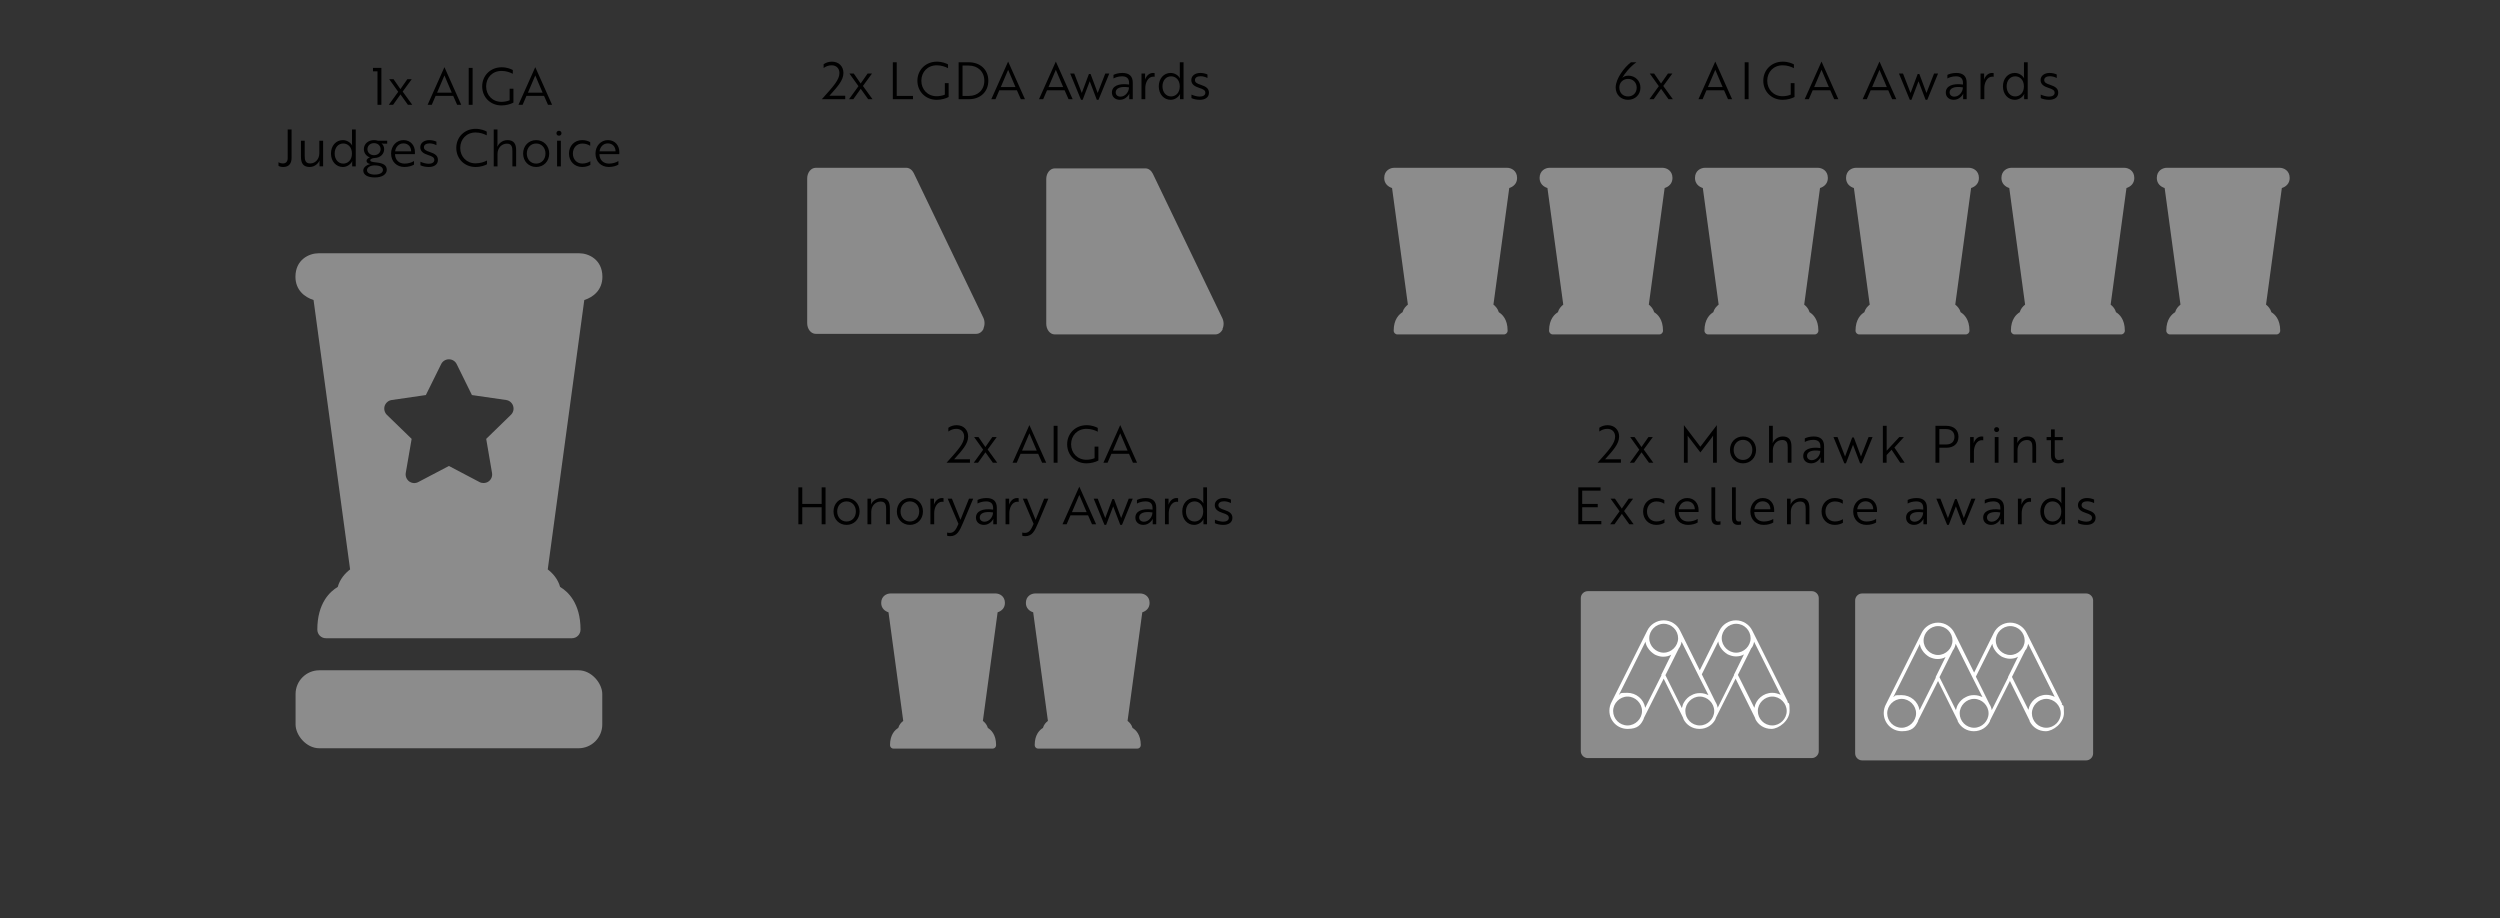 <?xml version="1.0" encoding="UTF-8"?>
<svg id="Layer_1" data-name="Layer 1" xmlns="http://www.w3.org/2000/svg" viewBox="0 0 1000 367.226">
  <rect x="0" y="0" width="1000" height="367.226" fill="#333333" stroke="none"/>
  <defs>
    <style>
      .cls-1 {
        isolation: isolate;
      }

      .cls-2 {
        fill: #fff;
      }

      .cls-3 {
        fill: #8c8c8c;
      }
    </style>
  </defs>
  <g>
    <path class="cls-3" d="M459.836,241.181c0,2.131-1.481,3.293-2.92,3.74l-5.893,43.435c.789.597,1.652,1.556,1.993,2.824,1.215.714,3.293,2.579,3.293,6.873,0,.778-.618,1.396-1.385,1.396h-39.662c-.767,0-1.385-.618-1.385-1.396,0-4.294,2.078-6.159,3.293-6.873.341-1.268,1.204-2.227,1.993-2.824l-5.893-43.435c-1.439-.448-2.92-1.609-2.92-3.74,0-2.781,2.216-3.794,3.719-3.794h42.049c1.492,0,3.719,1.012,3.719,3.794Z"/>
    <path class="cls-3" d="M401.965,241.181c0,2.131-1.481,3.293-2.92,3.74l-5.893,43.435c.789.597,1.652,1.556,1.993,2.824,1.215.714,3.293,2.579,3.293,6.873,0,.778-.618,1.396-1.385,1.396h-39.662c-.767,0-1.385-.618-1.385-1.396,0-4.294,2.078-6.159,3.293-6.873.341-1.268,1.204-2.227,1.993-2.824l-5.893-43.435c-1.439-.448-2.92-1.609-2.92-3.74,0-2.781,2.216-3.794,3.719-3.794h42.049c1.492,0,3.719,1.012,3.719,3.794Z"/>
  </g>
  <g>
    <path class="cls-3" d="M668.99,71.19c0,2.289-1.591,3.536-3.136,4.017l-6.329,46.648c.847.641,1.774,1.671,2.14,3.033,1.305.767,3.536,2.77,3.536,7.382,0,.835-.664,1.499-1.488,1.499h-42.597c-.824,0-1.488-.664-1.488-1.499,0-4.612,2.232-6.615,3.536-7.382.366-1.362,1.293-2.392,2.14-3.033l-6.329-46.648c-1.545-.481-3.136-1.728-3.136-4.017,0-2.987,2.38-4.074,3.994-4.074h45.16c1.602,0,3.994,1.087,3.994,4.074Z"/>
    <path class="cls-3" d="M606.838,71.19c0,2.289-1.591,3.536-3.136,4.017l-6.329,46.648c.847.641,1.774,1.671,2.14,3.033,1.305.767,3.536,2.77,3.536,7.382,0,.835-.664,1.499-1.488,1.499h-42.597c-.824,0-1.488-.664-1.488-1.499,0-4.612,2.232-6.615,3.536-7.382.366-1.362,1.293-2.392,2.14-3.033l-6.329-46.648c-1.545-.481-3.136-1.728-3.136-4.017,0-2.987,2.38-4.074,3.994-4.074h45.16c1.602,0,3.994,1.087,3.994,4.074Z"/>
    <path class="cls-3" d="M731.143,71.19c0,2.289-1.591,3.536-3.136,4.017l-6.329,46.648c.847.641,1.774,1.671,2.14,3.033,1.305.767,3.536,2.77,3.536,7.382,0,.835-.664,1.499-1.488,1.499h-42.597c-.824,0-1.488-.664-1.488-1.499,0-4.612,2.232-6.615,3.536-7.382.366-1.362,1.293-2.392,2.14-3.033l-6.329-46.648c-1.545-.481-3.136-1.728-3.136-4.017,0-2.987,2.38-4.074,3.994-4.074h45.16c1.602,0,3.994,1.087,3.994,4.074Z"/>
    <path class="cls-3" d="M853.722,71.19c0,2.289-1.591,3.536-3.136,4.017l-6.329,46.648c.847.641,1.774,1.671,2.14,3.033,1.305.767,3.536,2.77,3.536,7.382,0,.835-.664,1.499-1.488,1.499h-42.597c-.824,0-1.488-.664-1.488-1.499,0-4.612,2.232-6.615,3.536-7.382.366-1.362,1.293-2.392,2.14-3.033l-6.329-46.648c-1.545-.481-3.136-1.728-3.136-4.017,0-2.987,2.38-4.074,3.994-4.074h45.16c1.602,0,3.994,1.087,3.994,4.074Z"/>
    <path class="cls-3" d="M791.57,71.19c0,2.289-1.591,3.536-3.136,4.017l-6.329,46.648c.847.641,1.774,1.671,2.14,3.033,1.305.767,3.536,2.77,3.536,7.382,0,.835-.664,1.499-1.488,1.499h-42.597c-.824,0-1.488-.664-1.488-1.499,0-4.612,2.232-6.615,3.536-7.382.366-1.362,1.293-2.392,2.14-3.033l-6.329-46.648c-1.545-.481-3.136-1.728-3.136-4.017,0-2.987,2.38-4.074,3.994-4.074h45.16c1.602,0,3.994,1.087,3.994,4.074Z"/>
    <path class="cls-3" d="M915.875,71.19c0,2.289-1.591,3.536-3.136,4.017l-6.329,46.648c.847.641,1.774,1.671,2.14,3.033,1.305.767,3.536,2.77,3.536,7.382,0,.835-.664,1.499-1.488,1.499h-42.597c-.824,0-1.488-.664-1.488-1.499,0-4.612,2.232-6.615,3.536-7.382.366-1.362,1.293-2.392,2.14-3.033l-6.329-46.648c-1.545-.481-3.136-1.728-3.136-4.017,0-2.987,2.38-4.074,3.994-4.074h45.16c1.602,0,3.994,1.087,3.994,4.074Z"/>
  </g>
  <g class="cls-1">
    <g class="cls-1">
      <path d="M152.558,27.157v14.77h-1.559v-13.396h-1.805v-1.375h3.364Z"/>
      <path d="M161.072,36.635l3.837,5.293h-1.744l-2.975-4.164-2.954,4.164h-1.723l3.774-5.211-3.611-5.046h1.744l2.749,3.98,2.77-3.98h1.764l-3.631,4.965Z"/>
      <path d="M177.753,26.911h.041l6.708,15.016h-1.641l-1.58-3.57h-7.036l-1.539,3.57h-1.662l6.708-15.016ZM180.707,37.066c-1.067-2.441-1.99-4.575-2.934-6.893-.943,2.318-1.867,4.451-2.934,6.893h5.867Z"/>
      <path d="M187.479,41.928v-14.77h1.559v14.77h-1.559Z"/>
      <path d="M200.588,42.174c-4.431,0-7.713-3.303-7.713-7.631,0-4.308,3.303-7.631,7.775-7.631,2.154,0,3.754.697,4.472,1.087v1.518c-1.067-.554-2.626-1.149-4.493-1.149-3.672,0-6.175,2.667-6.175,6.175,0,3.529,2.544,6.196,6.134,6.196,1.169,0,2.441-.267,3.262-.636v-4.616h1.518v5.559c-1.149.616-2.913,1.128-4.78,1.128Z"/>
      <path d="M214.089,26.911h.041l6.708,15.016h-1.641l-1.58-3.57h-7.036l-1.539,3.57h-1.662l6.708-15.016ZM217.043,37.066c-1.067-2.441-1.99-4.575-2.934-6.893-.943,2.318-1.867,4.451-2.934,6.893h5.867Z"/>
    </g>
    <g class="cls-1">
      <path d="M116.632,63.081c0,2.38-1.087,3.713-3.344,3.713-.82,0-1.477-.205-1.887-.451v-1.456c.41.267,1.067.492,1.764.492,1.21,0,1.908-.759,1.908-2.092v-11.509h1.559v11.303Z"/>
      <path d="M120.387,56.291h1.497v6.113c0,1.559.246,2.975,2.175,2.975,2.195,0,3.672-1.846,3.672-4.062v-5.026h1.518v10.257h-1.436l-.02-1.579c0-.452.082-.78.082-.8h-.041c-.39.944-1.723,2.626-3.98,2.626-2.523,0-3.467-1.456-3.467-4.041v-6.462Z"/>
      <path d="M142.298,66.549h-1.416l-.02-1.292c0-.472.061-.779.061-.779h-.041c-.554,1.19-2.031,2.318-3.734,2.318-2.728,0-4.76-2.256-4.76-5.375,0-3.159,2.031-5.375,4.739-5.375,1.702,0,3.118,1.026,3.692,2.113h.041s-.062-.328-.062-.841v-5.539h1.498v14.77ZM133.867,61.42c0,2.298,1.374,4.021,3.446,4.021,1.641,0,3.467-1.21,3.467-4.021s-1.826-4.021-3.467-4.021c-2.072,0-3.446,1.682-3.446,4.021Z"/>
      <path d="M150.629,64.99c2.544.267,4.082,1.046,4.082,2.913,0,1.908-1.949,3.077-4.78,3.077-2.769,0-4.616-.943-4.616-2.79,0-1.231,1.292-2.257,2.913-2.564-1.026-.123-1.621-.616-1.621-1.292,0-.575.533-1.087,1.354-1.354-1.456-.533-2.421-1.764-2.421-3.323,0-2.113,1.764-3.611,4.062-3.611.554,0,1.108.082,1.58.246h3.692v1.169h-1.497c-.308,0-.656-.082-.656-.082l-.103-.02c.636.554,1.046,1.354,1.046,2.298,0,2.01-1.621,3.487-3.816,3.549h-.082c-.923.082-1.662.452-1.662.862,0,.554.616.739,2.524.923ZM153.173,68.005c0-1.005-.821-1.846-3.385-1.846-1.764,0-2.995.882-2.995,1.888,0,1.169,1.292,1.785,3.139,1.785,2.031,0,3.241-.759,3.241-1.826ZM152.249,59.676c0-1.374-1.087-2.421-2.646-2.421-1.539,0-2.626,1.046-2.626,2.421,0,1.375,1.087,2.4,2.626,2.4,1.559,0,2.646-1.026,2.646-2.4Z"/>
      <path d="M165.975,60.825c0,.328-.02.636-.02.82h-7.939v.082c.041,2.236,1.539,3.713,3.816,3.713,1.374,0,2.81-.39,3.774-1.026v1.436c-.862.513-2.236.943-3.836.943-3.139,0-5.334-2.195-5.334-5.375,0-3.098,2.175-5.375,4.965-5.375,2.954,0,4.574,2.257,4.574,4.78ZM161.38,57.358c-1.949,0-3.138,1.539-3.323,3.18h6.401c.02-1.641-1.046-3.18-3.078-3.18Z"/>
      <path d="M171.249,62.015c-1.785-.575-3.138-1.395-3.138-3.139,0-1.703,1.518-2.831,3.611-2.831,1.046,0,2.133.267,2.851.616v1.416c-.759-.41-1.805-.718-2.708-.718-1.354,0-2.298.533-2.298,1.539,0,.944.779,1.395,2.318,1.887,2.195.718,3.282,1.518,3.282,3.201,0,1.846-1.539,2.81-3.651,2.81-1.272,0-2.482-.267-3.344-.677v-1.416c1.046.472,2.318.8,3.282.8,1.21,0,2.277-.451,2.277-1.518,0-1.026-.8-1.436-2.482-1.969Z"/>
      <path d="M194.699,54.137c-1.067-.554-2.626-1.149-4.472-1.149-3.59,0-6.134,2.667-6.134,6.175,0,3.508,2.544,6.175,6.134,6.175,1.929,0,3.508-.595,4.575-1.128v1.497c-.718.41-2.359,1.087-4.575,1.087-4.431,0-7.713-3.303-7.713-7.631,0-4.308,3.282-7.631,7.713-7.631,2.134,0,3.754.697,4.472,1.108v1.498Z"/>
      <path d="M197.491,51.778h1.498v5.949c0,.472-.062.841-.062.944h.021c.41-.944,1.723-2.626,4.041-2.626,2.585,0,3.467,1.539,3.467,4.041v6.462h-1.497v-6.113c0-1.559-.246-2.975-2.175-2.975-2.175,0-3.775,1.764-3.775,4.062v5.026h-1.518v-14.77Z"/>
      <path d="M219.689,61.42c0,3.098-2.216,5.375-5.231,5.375-2.995,0-5.211-2.277-5.211-5.375s2.216-5.375,5.211-5.375c3.015,0,5.231,2.277,5.231,5.375ZM218.192,61.42c0-2.338-1.559-4.021-3.734-4.021-2.154,0-3.734,1.682-3.734,4.021s1.579,4.021,3.734,4.021c2.175,0,3.734-1.682,3.734-4.021Z"/>
      <path d="M223.589,52.312c.575,0,1.006.41,1.006.985s-.431.985-1.006.985c-.615,0-1.005-.41-1.005-.985s.39-.985,1.005-.985ZM224.348,56.291v10.257h-1.518v-10.257h1.518Z"/>
      <path d="M232.923,65.42c1.477,0,2.523-.493,3.221-.923v1.457c-.677.369-1.682.841-3.282.841-3.077,0-5.272-2.277-5.272-5.375s2.195-5.375,5.272-5.375c1.58,0,2.544.451,3.221.821v1.477c-.759-.472-1.723-.923-3.159-.923-2.215,0-3.774,1.682-3.774,4s1.539,4,3.774,4Z"/>
      <path d="M247.736,60.825c0,.328-.02.636-.02.82h-7.939v.082c.041,2.236,1.539,3.713,3.816,3.713,1.374,0,2.81-.39,3.774-1.026v1.436c-.862.513-2.236.943-3.836.943-3.139,0-5.334-2.195-5.334-5.375,0-3.098,2.175-5.375,4.965-5.375,2.954,0,4.574,2.257,4.574,4.78ZM243.141,57.358c-1.949,0-3.138,1.539-3.323,3.18h6.401c.02-1.641-1.046-3.18-3.078-3.18Z"/>
    </g>
  </g>
  <g class="cls-1">
    <g class="cls-1">
      <path d="M329.453,25.689c.903-.636,2.031-1.026,3.324-1.026,2.749,0,4.595,1.867,4.595,4.534,0,2.975-2.421,5.539-5.621,9.108h6.339v1.375h-9.354c4.698-5.231,7.036-7.775,7.036-10.462,0-1.846-1.231-3.098-3.118-3.098-1.272,0-2.38.472-3.201,1.087v-1.518Z"/>
      <path d="M345.169,34.388l3.837,5.293h-1.744l-2.975-4.164-2.954,4.164h-1.723l3.774-5.211-3.611-5.046h1.744l2.749,3.98,2.77-3.98h1.764l-3.631,4.965Z"/>
      <path d="M357.131,39.68v-14.77h1.559v13.457h6.503v1.313h-8.062Z"/>
      <path d="M374.672,39.926c-4.431,0-7.713-3.303-7.713-7.631,0-4.308,3.303-7.631,7.775-7.631,2.154,0,3.754.697,4.472,1.087v1.518c-1.067-.554-2.626-1.149-4.493-1.149-3.672,0-6.175,2.667-6.175,6.175,0,3.528,2.544,6.195,6.134,6.195,1.169,0,2.441-.267,3.262-.636v-4.616h1.518v5.559c-1.149.616-2.913,1.128-4.78,1.128Z"/>
      <path d="M383.455,39.68v-14.77h4.082c4.411,0,7.795,2.831,7.795,7.385,0,4.554-3.344,7.385-7.713,7.385h-4.164ZM385.014,26.223v12.145h2.605c3.467,0,6.113-2.359,6.113-6.072,0-3.713-2.667-6.072-6.216-6.072h-2.503Z"/>
      <path d="M403.233,24.664h.041l6.708,15.016h-1.641l-1.58-3.57h-7.036l-1.539,3.57h-1.662l6.708-15.016ZM406.187,34.819c-1.067-2.441-1.99-4.575-2.934-6.893-.943,2.318-1.867,4.451-2.934,6.893h5.867Z"/>
      <path d="M422.314,24.664h.041l6.708,15.016h-1.641l-1.58-3.57h-7.036l-1.539,3.57h-1.662l6.708-15.016ZM425.268,34.819c-1.067-2.441-1.99-4.575-2.934-6.893-.943,2.318-1.867,4.451-2.934,6.893h5.867Z"/>
      <path d="M439.076,37.198l3.036-7.775h1.6l-4.308,10.503h-.677l-2.831-7.426-2.831,7.426h-.656l-4.328-10.503h1.62l3.016,7.775,2.851-7.611h.656l2.851,7.611Z"/>
      <path d="M445.397,29.956c.574-.328,1.928-.779,3.549-.779,2.811,0,4.164,1.354,4.164,3.918v6.585h-1.416v-1.313c-.02-.513.062-.862.062-.862h-.041c-.062.185-1.272,2.421-3.754,2.421-1.887,0-3.2-1.149-3.2-2.913,0-2.544,2.605-3.795,6.872-3.201v-.636c0-1.969-1.149-2.647-2.851-2.647-1.477,0-2.79.493-3.385.862v-1.436ZM451.592,34.942c-3.508-.554-5.313.39-5.313,2.01,0,1.005.739,1.703,1.908,1.703,1.949,0,3.405-1.929,3.405-3.713Z"/>
      <path d="M456.599,29.423h1.436v1.58c.02.41-.041.738-.041.779h.041c.554-1.498,1.662-2.605,3.2-2.605.287,0,.554.041.616.062v1.477c-.062-.02-.267-.062-.513-.062-2.154,0-3.221,2.482-3.221,4.513v4.513h-1.518v-10.257Z"/>
      <path d="M473.422,39.68h-1.416l-.02-1.292c0-.472.061-.779.061-.779h-.041c-.554,1.19-2.031,2.318-3.734,2.318-2.728,0-4.76-2.256-4.76-5.375,0-3.159,2.031-5.375,4.739-5.375,1.702,0,3.118,1.026,3.692,2.113h.041s-.062-.328-.062-.841v-5.539h1.498v14.77ZM464.991,34.552c0,2.298,1.374,4.021,3.446,4.021,1.641,0,3.467-1.21,3.467-4.021s-1.826-4.021-3.467-4.021c-2.072,0-3.446,1.682-3.446,4.021Z"/>
      <path d="M479.66,35.147c-1.785-.575-3.138-1.395-3.138-3.139,0-1.703,1.518-2.831,3.611-2.831,1.046,0,2.133.267,2.851.616v1.416c-.759-.41-1.805-.718-2.708-.718-1.354,0-2.298.533-2.298,1.539,0,.944.779,1.395,2.318,1.887,2.195.718,3.282,1.518,3.282,3.201,0,1.846-1.539,2.81-3.651,2.81-1.272,0-2.482-.267-3.344-.677v-1.416c1.046.472,2.318.8,3.282.8,1.21,0,2.277-.451,2.277-1.518,0-1.026-.8-1.436-2.482-1.969Z"/>
    </g>
  </g>
  <g class="cls-1">
    <g class="cls-1">
      <path d="M656.179,35.065c0,2.79-2.113,4.862-4.965,4.862-2.831,0-4.944-2.031-4.944-4.944,0-3.528,3.508-8.124,6.113-10.073h2.154c-2.748,2.01-4.698,4.575-5.662,6.257.41-.39,1.231-.903,2.462-.903,2.81,0,4.841,2.133,4.841,4.8ZM654.681,35.065c0-2.011-1.415-3.508-3.467-3.508-2.051,0-3.487,1.497-3.487,3.426,0,2.134,1.436,3.59,3.487,3.59,2.052,0,3.467-1.477,3.467-3.508Z"/>
      <path d="M665.31,34.388l3.836,5.293h-1.744l-2.975-4.164-2.954,4.164h-1.723l3.774-5.211-3.61-5.046h1.743l2.749,3.98,2.769-3.98h1.764l-3.631,4.965Z"/>
      <path d="M686.094,24.664h.041l6.708,15.016h-1.642l-1.579-3.57h-7.037l-1.539,3.57h-1.662l6.709-15.016ZM689.048,34.819c-1.067-2.441-1.99-4.575-2.934-6.893-.943,2.318-1.867,4.451-2.934,6.893h5.867Z"/>
      <path d="M697.872,39.68v-14.77h1.559v14.77h-1.559Z"/>
      <path d="M713.033,39.926c-4.432,0-7.714-3.303-7.714-7.631,0-4.308,3.303-7.631,7.775-7.631,2.155,0,3.754.697,4.473,1.087v1.518c-1.067-.554-2.626-1.149-4.493-1.149-3.673,0-6.175,2.667-6.175,6.175,0,3.528,2.544,6.195,6.134,6.195,1.169,0,2.441-.267,3.261-.636v-4.616h1.518v5.559c-1.149.616-2.913,1.128-4.78,1.128Z"/>
      <path d="M728.586,24.664h.041l6.708,15.016h-1.642l-1.579-3.57h-7.037l-1.539,3.57h-1.662l6.709-15.016ZM731.54,34.819c-1.067-2.441-1.99-4.575-2.934-6.893-.943,2.318-1.867,4.451-2.934,6.893h5.867Z"/>
      <path d="M751.77,24.664h.041l6.708,15.016h-1.642l-1.579-3.57h-7.037l-1.539,3.57h-1.662l6.709-15.016ZM754.724,34.819c-1.067-2.441-1.99-4.575-2.934-6.893-.943,2.318-1.867,4.451-2.934,6.893h5.867Z"/>
      <path d="M770.584,37.198l3.036-7.775h1.6l-4.308,10.503h-.677l-2.831-7.426-2.831,7.426h-.656l-4.328-10.503h1.621l3.015,7.775,2.851-7.611h.657l2.851,7.611Z"/>
      <path d="M778.956,29.956c.575-.328,1.929-.779,3.549-.779,2.81,0,4.164,1.354,4.164,3.918v6.585h-1.416v-1.313c-.02-.513.062-.862.062-.862h-.041c-.062.185-1.272,2.421-3.754,2.421-1.888,0-3.201-1.149-3.201-2.913,0-2.544,2.606-3.795,6.872-3.201v-.636c0-1.969-1.149-2.647-2.851-2.647-1.477,0-2.79.493-3.385.862v-1.436ZM785.151,34.942c-3.508-.554-5.313.39-5.313,2.01,0,1.005.739,1.703,1.908,1.703,1.949,0,3.405-1.929,3.405-3.713Z"/>
      <path d="M792.21,29.423h1.436v1.58c.021.41-.041.738-.041.779h.041c.554-1.498,1.662-2.605,3.201-2.605.287,0,.554.041.615.062v1.477c-.061-.02-.266-.062-.512-.062-2.155,0-3.221,2.482-3.221,4.513v4.513h-1.518v-10.257Z"/>
      <path d="M811.085,39.68h-1.416l-.02-1.292c0-.472.062-.779.062-.779h-.042c-.554,1.19-2.03,2.318-3.734,2.318-2.728,0-4.759-2.256-4.759-5.375,0-3.159,2.03-5.375,4.739-5.375,1.702,0,3.118,1.026,3.693,2.113h.041s-.062-.328-.062-.841v-5.539h1.497v14.77ZM802.653,34.552c0,2.298,1.375,4.021,3.447,4.021,1.642,0,3.467-1.21,3.467-4.021s-1.826-4.021-3.467-4.021c-2.072,0-3.447,1.682-3.447,4.021Z"/>
      <path d="M819.375,35.147c-1.785-.575-3.139-1.395-3.139-3.139,0-1.703,1.518-2.831,3.61-2.831,1.047,0,2.134.267,2.852.616v1.416c-.759-.41-1.805-.718-2.708-.718-1.355,0-2.298.533-2.298,1.539,0,.944.78,1.395,2.318,1.887,2.195.718,3.282,1.518,3.282,3.201,0,1.846-1.538,2.81-3.652,2.81-1.271,0-2.482-.267-3.343-.677v-1.416c1.046.472,2.318.8,3.282.8,1.21,0,2.277-.451,2.277-1.518,0-1.026-.801-1.436-2.482-1.969Z"/>
    </g>
  </g>
  <g class="cls-1">
    <g class="cls-1">
      <path d="M379.342,171.101c.903-.636,2.031-1.026,3.324-1.026,2.749,0,4.595,1.866,4.595,4.534,0,2.975-2.421,5.539-5.621,9.108h6.339v1.375h-9.354c4.698-5.231,7.036-7.775,7.036-10.462,0-1.846-1.231-3.098-3.118-3.098-1.272,0-2.379.472-3.2,1.087v-1.518Z"/>
      <path d="M395.057,179.799l3.836,5.293h-1.743l-2.975-4.165-2.954,4.165h-1.723l3.774-5.211-3.611-5.046h1.744l2.749,3.98,2.769-3.98h1.765l-3.631,4.965Z"/>
      <path d="M411.738,170.075h.041l6.708,15.016h-1.641l-1.58-3.569h-7.036l-1.539,3.569h-1.662l6.708-15.016ZM414.692,180.23c-1.067-2.441-1.99-4.574-2.934-6.892-.943,2.318-1.867,4.452-2.934,6.892h5.867Z"/>
      <path d="M421.463,185.092v-14.77h1.559v14.77h-1.559Z"/>
      <path d="M434.573,185.338c-4.431,0-7.713-3.302-7.713-7.631,0-4.308,3.303-7.631,7.775-7.631,2.154,0,3.754.697,4.472,1.087v1.518c-1.067-.554-2.626-1.149-4.493-1.149-3.672,0-6.175,2.667-6.175,6.175,0,3.528,2.544,6.196,6.134,6.196,1.169,0,2.441-.267,3.262-.636v-4.615h1.518v5.559c-1.149.616-2.913,1.129-4.78,1.129Z"/>
      <path d="M448.074,170.075h.041l6.708,15.016h-1.641l-1.58-3.569h-7.036l-1.539,3.569h-1.662l6.708-15.016ZM451.028,180.23c-1.067-2.441-1.99-4.574-2.934-6.892-.943,2.318-1.867,4.452-2.934,6.892h5.867Z"/>
    </g>
    <g class="cls-1">
      <path d="M328.663,209.713v-6.811h-7.755v6.811h-1.559v-14.771h1.559v6.626h7.755v-6.626h1.559v14.771h-1.559Z"/>
      <path d="M343.845,204.585c0,3.097-2.215,5.374-5.231,5.374-2.995,0-5.211-2.277-5.211-5.374,0-3.098,2.216-5.375,5.211-5.375,3.016,0,5.231,2.277,5.231,5.375ZM342.348,204.585c0-2.339-1.559-4.021-3.734-4.021-2.154,0-3.734,1.682-3.734,4.021,0,2.338,1.579,4.021,3.734,4.021,2.175,0,3.734-1.682,3.734-4.021Z"/>
      <path d="M348.422,199.456l.02,1.58c0,.451-.062.779-.082.8h.041c.369-.943,1.764-2.626,4.083-2.626,2.585,0,3.467,1.539,3.467,4.041v6.462h-1.497v-6.113c0-1.559-.246-2.975-2.175-2.975-2.175,0-3.775,1.764-3.775,4.062v5.026h-1.518v-10.257h1.436Z"/>
      <path d="M369.185,204.585c0,3.097-2.216,5.374-5.231,5.374-2.995,0-5.211-2.277-5.211-5.374,0-3.098,2.216-5.375,5.211-5.375,3.015,0,5.231,2.277,5.231,5.375ZM367.687,204.585c0-2.339-1.559-4.021-3.734-4.021-2.154,0-3.734,1.682-3.734,4.021,0,2.338,1.579,4.021,3.734,4.021,2.175,0,3.734-1.682,3.734-4.021Z"/>
      <path d="M372.161,199.456h1.436v1.58c.02.41-.041.738-.041.779h.041c.554-1.497,1.662-2.605,3.2-2.605.287,0,.554.041.616.062v1.477c-.062-.021-.267-.062-.513-.062-2.154,0-3.221,2.482-3.221,4.513v4.513h-1.518v-10.257Z"/>
      <path d="M378.849,213.016c.246.082.595.143,1.087.143,1.764,0,2.564-1.518,3.446-3.611l-4.308-10.093h1.682l1.518,3.754c.636,1.58,1.292,3.159,1.908,4.739.595-1.375,1.333-3.303,1.908-4.739l1.518-3.754h1.682l-4.062,9.642c-1.395,3.323-2.421,5.375-5.17,5.375-.493,0-.985-.083-1.21-.185v-1.271Z"/>
      <path d="M391.016,199.99c.574-.329,1.928-.78,3.549-.78,2.811,0,4.164,1.354,4.164,3.918v6.585h-1.416v-1.313c-.02-.513.062-.862.062-.862h-.041c-.062.184-1.272,2.421-3.754,2.421-1.887,0-3.2-1.149-3.2-2.913,0-2.544,2.605-3.795,6.872-3.201v-.636c0-1.969-1.149-2.647-2.851-2.647-1.477,0-2.79.492-3.385.862v-1.436ZM397.211,204.974c-3.508-.554-5.313.39-5.313,2.01,0,1.005.739,1.702,1.908,1.702,1.949,0,3.405-1.929,3.405-3.713Z"/>
      <path d="M402.218,199.456h1.436v1.58c.02.41-.041.738-.041.779h.041c.554-1.497,1.662-2.605,3.2-2.605.287,0,.554.041.616.062v1.477c-.062-.021-.267-.062-.513-.062-2.154,0-3.221,2.482-3.221,4.513v4.513h-1.518v-10.257Z"/>
      <path d="M408.907,213.016c.246.082.595.143,1.087.143,1.764,0,2.564-1.518,3.446-3.611l-4.308-10.093h1.682l1.518,3.754c.636,1.58,1.292,3.159,1.908,4.739.595-1.375,1.333-3.303,1.908-4.739l1.518-3.754h1.682l-4.062,9.642c-1.395,3.323-2.421,5.375-5.17,5.375-.493,0-.985-.083-1.21-.185v-1.271Z"/>
      <path d="M431.701,194.696h.041l6.708,15.017h-1.641l-1.58-3.569h-7.036l-1.539,3.569h-1.662l6.708-15.017ZM434.655,204.851c-1.067-2.441-1.99-4.574-2.934-6.892-.943,2.318-1.867,4.452-2.934,6.892h5.867Z"/>
      <path d="M448.463,207.231l3.036-7.775h1.6l-4.308,10.503h-.677l-2.831-7.426-2.831,7.426h-.656l-4.328-10.503h1.62l3.016,7.775,2.851-7.611h.656l2.851,7.611Z"/>
      <path d="M454.783,199.99c.574-.329,1.928-.78,3.549-.78,2.811,0,4.164,1.354,4.164,3.918v6.585h-1.416v-1.313c-.02-.513.062-.862.062-.862h-.041c-.062.184-1.272,2.421-3.754,2.421-1.887,0-3.2-1.149-3.2-2.913,0-2.544,2.605-3.795,6.872-3.201v-.636c0-1.969-1.149-2.647-2.851-2.647-1.477,0-2.79.492-3.385.862v-1.436ZM460.978,204.974c-3.508-.554-5.313.39-5.313,2.01,0,1.005.739,1.702,1.908,1.702,1.949,0,3.405-1.929,3.405-3.713Z"/>
      <path d="M465.986,199.456h1.436v1.58c.02.41-.041.738-.041.779h.041c.554-1.497,1.662-2.605,3.2-2.605.287,0,.554.041.616.062v1.477c-.062-.021-.267-.062-.513-.062-2.154,0-3.221,2.482-3.221,4.513v4.513h-1.518v-10.257Z"/>
      <path d="M482.808,209.713h-1.415l-.02-1.292c0-.472.061-.78.061-.78h-.041c-.554,1.19-2.031,2.318-3.734,2.318-2.728,0-4.76-2.256-4.76-5.374,0-3.16,2.031-5.375,4.739-5.375,1.702,0,3.118,1.026,3.692,2.113h.041s-.062-.328-.062-.841v-5.539h1.497v14.771ZM474.377,204.585c0,2.297,1.374,4.021,3.446,4.021,1.641,0,3.467-1.21,3.467-4.021,0-2.811-1.826-4.021-3.467-4.021-2.072,0-3.446,1.682-3.446,4.021Z"/>
      <path d="M489.047,205.18c-1.785-.575-3.139-1.395-3.139-3.139,0-1.702,1.518-2.831,3.61-2.831,1.047,0,2.134.267,2.852.616v1.416c-.759-.41-1.805-.718-2.708-.718-1.355,0-2.298.533-2.298,1.539,0,.943.78,1.395,2.318,1.887,2.195.718,3.282,1.518,3.282,3.201,0,1.846-1.538,2.81-3.652,2.81-1.271,0-2.482-.267-3.343-.677v-1.416c1.046.471,2.318.8,3.282.8,1.21,0,2.277-.451,2.277-1.518,0-1.026-.801-1.436-2.482-1.969Z"/>
    </g>
  </g>
  <g class="cls-1">
    <g class="cls-1">
      <path d="M639.728,171.101c.903-.636,2.031-1.026,3.323-1.026,2.749,0,4.595,1.866,4.595,4.534,0,2.975-2.421,5.539-5.62,9.108h6.339v1.375h-9.355c4.698-5.231,7.037-7.775,7.037-10.462,0-1.846-1.231-3.098-3.118-3.098-1.272,0-2.38.472-3.201,1.087v-1.518Z"/>
      <path d="M657.496,179.799l3.836,5.293h-1.744l-2.975-4.165-2.954,4.165h-1.723l3.774-5.211-3.61-5.046h1.743l2.749,3.98,2.769-3.98h1.764l-3.631,4.965Z"/>
      <path d="M675.469,174.834l-.41-.575c.021.472.021.923.021,1.375v9.457h-1.518v-15.016h.021l6.565,8.616,6.565-8.616h.02v15.016h-1.518v-9.457c0-.451,0-.903.021-1.375-.205.329-.534.759-.8,1.149l-4.287,5.559-4.678-6.134Z"/>
      <path d="M702.429,179.963c0,3.097-2.215,5.374-5.232,5.374-2.995,0-5.21-2.277-5.21-5.374,0-3.098,2.215-5.375,5.21-5.375,3.016,0,5.232,2.277,5.232,5.375ZM700.931,179.963c0-2.339-1.56-4.021-3.734-4.021-2.154,0-3.734,1.682-3.734,4.021,0,2.338,1.58,4.021,3.734,4.021,2.175,0,3.734-1.682,3.734-4.021Z"/>
      <path d="M707.62,170.321h1.498v5.949c0,.471-.062.841-.062.943h.02c.41-.943,1.723-2.626,4.041-2.626,2.585,0,3.467,1.539,3.467,4.041v6.462h-1.498v-6.113c0-1.559-.246-2.975-2.175-2.975-2.175,0-3.774,1.764-3.774,4.062v5.026h-1.518v-14.77Z"/>
      <path d="M721.921,175.368c.575-.329,1.929-.78,3.549-.78,2.81,0,4.164,1.354,4.164,3.918v6.585h-1.416v-1.313c-.02-.513.062-.862.062-.862h-.041c-.062.184-1.272,2.421-3.754,2.421-1.887,0-3.2-1.149-3.2-2.913,0-2.544,2.605-3.795,6.872-3.201v-.636c0-1.969-1.149-2.647-2.851-2.647-1.477,0-2.79.492-3.385.862v-1.436ZM728.116,180.353c-3.508-.554-5.313.39-5.313,2.01,0,1.005.739,1.702,1.908,1.702,1.949,0,3.405-1.929,3.405-3.713Z"/>
      <path d="M744.387,182.609l3.036-7.775h1.6l-4.308,10.503h-.677l-2.831-7.426-2.831,7.426h-.656l-4.328-10.503h1.621l3.015,7.775,2.852-7.611h.656l2.852,7.611Z"/>
      <path d="M757.764,179.019l4.103,6.072h-1.765l-3.467-5.19-1.989,2.113v3.077h-1.498v-14.77h1.518v9.97l5.046-5.457h1.847l-3.795,4.185Z"/>
      <path d="M775.738,179.102v5.99h-1.559v-14.77h4.287c3.057,0,4.924,1.641,4.924,4.39,0,2.748-1.867,4.39-4.924,4.39h-2.728ZM775.738,171.634v6.155h2.769c2.072,0,3.282-1.149,3.282-3.077,0-1.908-1.251-3.078-3.385-3.078h-2.667Z"/>
      <path d="M788.049,174.834h1.436v1.58c.021.41-.041.738-.041.779h.041c.554-1.497,1.662-2.605,3.201-2.605.287,0,.554.041.615.062v1.477c-.061-.021-.266-.062-.512-.062-2.155,0-3.221,2.482-3.221,4.513v4.513h-1.518v-10.257Z"/>
      <path d="M798.656,170.855c.575,0,1.005.41,1.005.984,0,.575-.43.985-1.005.985-.616,0-1.005-.41-1.005-.985,0-.574.39-.984,1.005-.984ZM799.415,174.834v10.257h-1.518v-10.257h1.518Z"/>
      <path d="M806.925,174.834l.02,1.58c0,.451-.061.779-.082.8h.041c.369-.943,1.764-2.626,4.082-2.626,2.585,0,3.467,1.539,3.467,4.041v6.462h-1.498v-6.113c0-1.559-.246-2.975-2.175-2.975-2.175,0-3.774,1.764-3.774,4.062v5.026h-1.518v-10.257h1.436Z"/>
      <path d="M820.405,174.834v-3.077h1.497v3.077h3.221v1.251h-3.221v5.785c0,1.579.677,2.134,1.6,2.134.616,0,1.375-.185,1.969-.472v1.333c-.451.247-1.271.472-2.215.472-1.416,0-2.851-.738-2.851-3.077v-6.175h-1.764v-1.251h1.764Z"/>
    </g>
    <g class="cls-1">
      <path d="M631.323,209.713v-14.771h8.903v1.313h-7.345v5.313h6.216v1.334h-6.216v5.498h7.652v1.313h-9.211Z"/>
      <path d="M649.625,204.421l3.836,5.293h-1.744l-2.975-4.165-2.954,4.165h-1.723l3.774-5.211-3.61-5.046h1.743l2.749,3.98,2.769-3.98h1.764l-3.631,4.965Z"/>
      <path d="M662.57,208.585c1.477,0,2.523-.492,3.221-.923v1.456c-.677.369-1.682.841-3.282.841-3.077,0-5.272-2.277-5.272-5.374,0-3.098,2.195-5.375,5.272-5.375,1.58,0,2.544.451,3.221.821v1.476c-.759-.471-1.723-.923-3.159-.923-2.215,0-3.774,1.682-3.774,4,0,2.318,1.538,4,3.774,4Z"/>
      <path d="M679.435,203.989c0,.329-.021.636-.021.821h-7.939v.082c.042,2.236,1.539,3.714,3.816,3.714,1.375,0,2.81-.39,3.774-1.026v1.436c-.862.513-2.236.943-3.836.943-3.139,0-5.333-2.195-5.333-5.374,0-3.098,2.175-5.375,4.964-5.375,2.954,0,4.575,2.256,4.575,4.78ZM674.84,200.523c-1.949,0-3.139,1.539-3.323,3.18h6.4c.02-1.641-1.046-3.18-3.077-3.18Z"/>
      <path d="M684.566,194.942h1.518v11.961c0,1.169.329,1.702,1.251,1.702.431,0,.78-.082.862-.103v1.313c-.082.021-.513.143-1.19.143-1.436,0-2.441-.759-2.441-2.748v-12.268Z"/>
      <path d="M692.794,194.942h1.518v11.961c0,1.169.329,1.702,1.251,1.702.431,0,.78-.082.862-.103v1.313c-.082.021-.513.143-1.19.143-1.436,0-2.441-.759-2.441-2.748v-12.268Z"/>
      <path d="M709.678,203.989c0,.329-.021.636-.021.821h-7.939v.082c.042,2.236,1.539,3.714,3.816,3.714,1.375,0,2.81-.39,3.774-1.026v1.436c-.862.513-2.236.943-3.836.943-3.139,0-5.333-2.195-5.333-5.374,0-3.098,2.175-5.375,4.964-5.375,2.954,0,4.575,2.256,4.575,4.78ZM705.083,200.523c-1.949,0-3.139,1.539-3.323,3.18h6.4c.02-1.641-1.046-3.18-3.077-3.18Z"/>
      <path d="M716.245,199.456l.02,1.58c0,.451-.061.779-.082.8h.041c.369-.943,1.764-2.626,4.082-2.626,2.585,0,3.467,1.539,3.467,4.041v6.462h-1.498v-6.113c0-1.559-.246-2.975-2.175-2.975-2.175,0-3.774,1.764-3.774,4.062v5.026h-1.518v-10.257h1.436Z"/>
      <path d="M733.951,208.585c1.477,0,2.523-.492,3.221-.923v1.456c-.677.369-1.682.841-3.282.841-3.077,0-5.272-2.277-5.272-5.374,0-3.098,2.195-5.375,5.272-5.375,1.58,0,2.544.451,3.221.821v1.476c-.759-.471-1.723-.923-3.159-.923-2.215,0-3.774,1.682-3.774,4,0,2.318,1.538,4,3.774,4Z"/>
      <path d="M750.816,203.989c0,.329-.021.636-.021.821h-7.939v.082c.042,2.236,1.539,3.714,3.816,3.714,1.375,0,2.81-.39,3.774-1.026v1.436c-.862.513-2.236.943-3.836.943-3.139,0-5.333-2.195-5.333-5.374,0-3.098,2.175-5.375,4.964-5.375,2.954,0,4.575,2.256,4.575,4.78ZM746.221,200.523c-1.949,0-3.139,1.539-3.323,3.18h6.4c.02-1.641-1.046-3.18-3.077-3.18Z"/>
      <path d="M763.066,199.99c.575-.329,1.929-.78,3.549-.78,2.81,0,4.164,1.354,4.164,3.918v6.585h-1.416v-1.313c-.02-.513.062-.862.062-.862h-.041c-.062.184-1.272,2.421-3.754,2.421-1.887,0-3.2-1.149-3.2-2.913,0-2.544,2.605-3.795,6.872-3.201v-.636c0-1.969-1.149-2.647-2.851-2.647-1.477,0-2.79.492-3.385.862v-1.436ZM769.261,204.974c-3.508-.554-5.313.39-5.313,2.01,0,1.005.739,1.702,1.908,1.702,1.949,0,3.405-1.929,3.405-3.713Z"/>
      <path d="M785.531,207.231l3.036-7.775h1.6l-4.308,10.503h-.677l-2.831-7.426-2.831,7.426h-.656l-4.328-10.503h1.621l3.015,7.775,2.851-7.611h.657l2.851,7.611Z"/>
      <path d="M793.903,199.99c.575-.329,1.929-.78,3.549-.78,2.81,0,4.164,1.354,4.164,3.918v6.585h-1.416v-1.313c-.02-.513.062-.862.062-.862h-.041c-.062.184-1.272,2.421-3.754,2.421-1.887,0-3.2-1.149-3.2-2.913,0-2.544,2.605-3.795,6.872-3.201v-.636c0-1.969-1.149-2.647-2.851-2.647-1.477,0-2.79.492-3.385.862v-1.436ZM800.099,204.974c-3.508-.554-5.313.39-5.313,2.01,0,1.005.739,1.702,1.908,1.702,1.949,0,3.405-1.929,3.405-3.713Z"/>
      <path d="M807.157,199.456h1.436v1.58c.021.41-.041.738-.041.779h.041c.554-1.497,1.662-2.605,3.201-2.605.287,0,.554.041.615.062v1.477c-.061-.021-.266-.062-.512-.062-2.155,0-3.221,2.482-3.221,4.513v4.513h-1.518v-10.257Z"/>
      <path d="M826.032,209.713h-1.416l-.02-1.292c0-.472.062-.78.062-.78h-.042c-.554,1.19-2.03,2.318-3.734,2.318-2.728,0-4.759-2.256-4.759-5.374,0-3.16,2.03-5.375,4.739-5.375,1.702,0,3.118,1.026,3.693,2.113h.041s-.062-.328-.062-.841v-5.539h1.497v14.771ZM817.6,204.585c0,2.297,1.375,4.021,3.447,4.021,1.642,0,3.467-1.21,3.467-4.021,0-2.811-1.826-4.021-3.467-4.021-2.072,0-3.447,1.682-3.447,4.021Z"/>
      <path d="M834.322,205.18c-1.785-.575-3.139-1.395-3.139-3.139,0-1.702,1.518-2.831,3.61-2.831,1.047,0,2.134.267,2.852.616v1.416c-.759-.41-1.805-.718-2.708-.718-1.355,0-2.298.533-2.298,1.539,0,.943.78,1.395,2.318,1.887,2.195.718,3.282,1.518,3.282,3.201,0,1.846-1.538,2.81-3.652,2.81-1.271,0-2.482-.267-3.343-.677v-1.416c1.046.471,2.318.8,3.282.8,1.21,0,2.277-.451,2.277-1.518,0-1.026-.801-1.436-2.482-1.969Z"/>
    </g>
  </g>
  <g>
    <path class="cls-3" d="M393.512,131.343c-.645,1.386-1.752,2.195-3.043,2.195h-64.18c-1.936,0-3.412-1.964-3.412-4.274v-57.874c0-2.426,1.568-4.274,3.412-4.274h36.24c1.199,0,2.305.809,2.951,2.079l27.848,57.874c.645,1.386.645,3.003,0,4.39l.184-.116Z"/>
    <path class="cls-3" d="M489.137,131.575c-.645,1.386-1.752,2.195-3.043,2.195h-64.18c-1.936,0-3.412-1.964-3.412-4.274v-57.874c0-2.426,1.568-4.274,3.412-4.274h36.24c1.199,0,2.305.809,2.951,2.079l27.848,57.874c.645,1.386.645,3.003,0,4.39l.184-.116Z"/>
  </g>
  <g>
    <path class="cls-3" d="M727.504,239.236v61.224c0,1.502-1.271,2.772-2.772,2.772h-89.641c-1.502,0-2.772-1.271-2.772-2.772v-61.224c0-1.502,1.271-2.772,2.772-2.772h89.641c1.502,0,2.772,1.271,2.772,2.772Z"/>
    <path class="cls-2" d="M708.906,290.179c-3.234,0-5.776-2.657-5.776-5.776s2.657-5.776,5.776-5.776,5.776,2.657,5.776,5.776-2.657,5.776-5.776,5.776M700.704,259.105c.462-.693.809-1.617.924-2.426l10.628,21.255c-1.04-.462-2.079-.809-3.35-.809-3.581,0-6.584,2.657-7.162,6.007l-6.584-13.169,5.429-10.859h.116ZM693.658,269.963l-6.584,13.169c-.115-.809-.462-1.733-.924-2.426l-5.429-10.974,6.584-13.169c.115.924.462,1.733.924,2.426.693,1.155,1.733,2.079,2.888,2.772,1.04.462,2.079.809,3.234.809s2.31-.231,3.234-.809l-3.234,6.584-.809,1.617h.116ZM679.911,290.179c-3.234,0-5.776-2.657-5.776-5.776s2.657-5.776,5.776-5.776,5.776,2.657,5.776,5.776-2.657,5.776-5.776,5.776M671.71,259.105c.462-.693.809-1.617.924-2.426l6.584,13.169.809,1.617,3.35,6.584c-1.04-.462-2.079-.809-3.35-.809s-2.31.231-3.35.809c-1.271.578-2.31,1.617-3.003,2.772-.462.693-.693,1.502-.924,2.426l-6.584-13.169,5.429-10.859.115-.116ZM664.663,269.963l-6.584,13.169c-.578-3.466-3.581-6.007-7.162-6.007s-2.31.231-3.35.809l10.628-21.255c.115.924.462,1.733.924,2.426.693,1.155,1.733,2.079,2.888,2.772,1.04.462,2.079.809,3.234.809s2.31-.231,3.234-.809l-3.234,6.584-.809,1.617.231-.116ZM651.032,290.179c-3.234,0-5.776-2.657-5.776-5.776s2.657-5.776,5.776-5.776,5.776,2.657,5.776,5.776-2.657,5.776-5.776,5.776M665.472,249.517c3.234,0,5.776,2.657,5.776,5.776s-2.657,5.776-5.776,5.776-5.776-2.657-5.776-5.776,2.657-5.776,5.776-5.776M694.467,249.517c3.234,0,5.776,2.657,5.776,5.776s-2.657,5.776-5.776,5.776-5.776-2.657-5.776-5.776,2.657-5.776,5.776-5.776M715.144,280.706l-14.209-28.417h0c-1.155-2.426-3.697-4.159-6.584-4.159s-5.429,1.733-6.584,4.159h0l-7.855,15.826-7.855-15.826h0c-1.155-2.426-3.697-4.159-6.584-4.159s-5.429,1.733-6.584,4.159h0l-14.209,28.417c-.578,1.04-.924,2.31-.924,3.581,0,4.043,3.234,7.278,7.278,7.278s5.314-1.617,6.469-4.043h0v-.231l7.971-15.826,7.855,15.826v.231h0c1.155,2.426,3.581,4.043,6.469,4.043s5.314-1.617,6.469-4.043h0v-.231l7.971-15.826,7.855,15.826v.231h0c1.155,2.426,3.581,4.043,6.469,4.043s7.278-3.234,7.278-7.278-.347-2.541-.924-3.581"/>
    <path class="cls-3" d="M837.245,240.16v61.224c0,1.502-1.271,2.772-2.772,2.772h-89.641c-1.502,0-2.772-1.271-2.772-2.772v-61.224c0-1.502,1.271-2.772,2.772-2.772h89.641c1.502,0,2.772,1.271,2.772,2.772Z"/>
    <path class="cls-2" d="M818.531,291.103c-3.234,0-5.776-2.657-5.776-5.776s2.657-5.776,5.776-5.776,5.776,2.657,5.776,5.776-2.657,5.776-5.776,5.776M810.33,259.913c.462-.693.809-1.617.924-2.426l10.628,21.255c-1.04-.462-2.079-.809-3.35-.809-3.581,0-6.584,2.657-7.162,6.007l-6.584-13.169,5.429-10.859h.116ZM803.283,270.888l-6.584,13.169c-.115-.809-.462-1.733-.924-2.426l-5.429-10.974,6.584-13.169c.115.924.462,1.733.924,2.426.693,1.155,1.733,2.079,2.888,2.772,1.04.462,2.079.809,3.234.809s2.31-.231,3.234-.809l-3.234,6.584-.809,1.617h.116ZM789.652,291.103c-3.234,0-5.776-2.657-5.776-5.776s2.657-5.776,5.776-5.776,5.776,2.657,5.776,5.776-2.657,5.776-5.776,5.776M781.335,259.913c.462-.693.809-1.617.924-2.426l6.584,13.169.809,1.617,3.35,6.584c-1.04-.462-2.079-.809-3.35-.809s-2.31.231-3.35.809c-1.271.578-2.31,1.617-3.003,2.772-.462.693-.693,1.502-.924,2.426l-6.584-13.169,5.429-10.859.115-.116ZM774.404,270.888l-6.584,13.169c-.578-3.466-3.581-6.007-7.162-6.007s-2.31.231-3.35.809l10.628-21.255c.115.924.462,1.733.924,2.426.693,1.155,1.733,2.079,2.888,2.772,1.04.462,2.079.809,3.234.809s2.31-.231,3.234-.809l-3.234,6.584-.809,1.617.231-.116ZM760.658,291.103c-3.234,0-5.776-2.657-5.776-5.776s2.657-5.776,5.776-5.776,5.776,2.657,5.776,5.776-2.657,5.776-5.776,5.776M775.213,250.441c3.234,0,5.776,2.657,5.776,5.776s-2.657,5.776-5.776,5.776-5.776-2.657-5.776-5.776,2.657-5.776,5.776-5.776M804.092,250.441c3.234,0,5.776,2.657,5.776,5.776s-2.657,5.776-5.776,5.776-5.776-2.657-5.776-5.776,2.657-5.776,5.776-5.776M824.885,281.631l-14.209-28.417h0c-1.155-2.426-3.697-4.159-6.584-4.159s-5.429,1.733-6.584,4.159h0l-7.855,15.826-7.855-15.826h0c-1.155-2.426-3.697-4.159-6.584-4.159s-5.429,1.733-6.584,4.159h0l-14.209,28.417c-.578,1.04-.924,2.31-.924,3.581,0,4.043,3.234,7.278,7.278,7.278s5.314-1.617,6.469-4.043h0v-.231l7.971-15.826,7.855,15.826v.231h0c1.155,2.426,3.581,4.043,6.469,4.043s5.314-1.617,6.469-4.043h0v-.231l7.971-15.826,7.855,15.826v.231h0c1.155,2.426,3.581,4.043,6.469,4.043s7.278-3.234,7.278-7.278-.347-2.541-.924-3.581"/>
  </g>
  <rect class="cls-3" x="118.229" y="268.115" width="122.679" height="31.189" rx="9.5" ry="9.5"/>
  <path class="cls-3" d="M231.734,101.309h-104.33c-3.728,0-9.227,2.512-9.227,9.412,0,5.288,3.675,8.17,7.244,9.28l14.621,107.767c-1.956,1.481-4.098,3.86-4.944,7.007-3.014,1.771-8.17,6.398-8.17,17.054,0,1.93,1.533,3.464,3.437,3.464h98.408c1.904,0,3.437-1.534,3.437-3.464,0-10.655-5.156-15.282-8.17-17.054-.846-3.146-2.988-5.526-4.944-7.007l14.621-107.767c3.569-1.111,7.245-3.992,7.245-9.28,0-6.901-5.526-9.412-9.228-9.412ZM204.369,165.927l-9.888,9.624,2.327,13.616c.238,1.322-.291,2.617-1.375,3.411-.582.423-1.296.635-2.036.635-.529,0-1.084-.106-1.613-.397l-12.215-6.425-12.242,6.425c-1.163.635-2.565.529-3.649-.238-1.057-.793-1.586-2.089-1.375-3.411l2.353-13.616-9.915-9.624c-.925-.925-1.269-2.3-.872-3.569.423-1.243,1.507-2.168,2.803-2.353l13.669-1.983,6.134-12.4c.582-1.163,1.771-1.904,3.093-1.904s2.512.74,3.093,1.904l6.108,12.4,13.696,1.983c1.296.185,2.379,1.111,2.776,2.353.423,1.269.079,2.644-.873,3.569Z"/>
</svg>